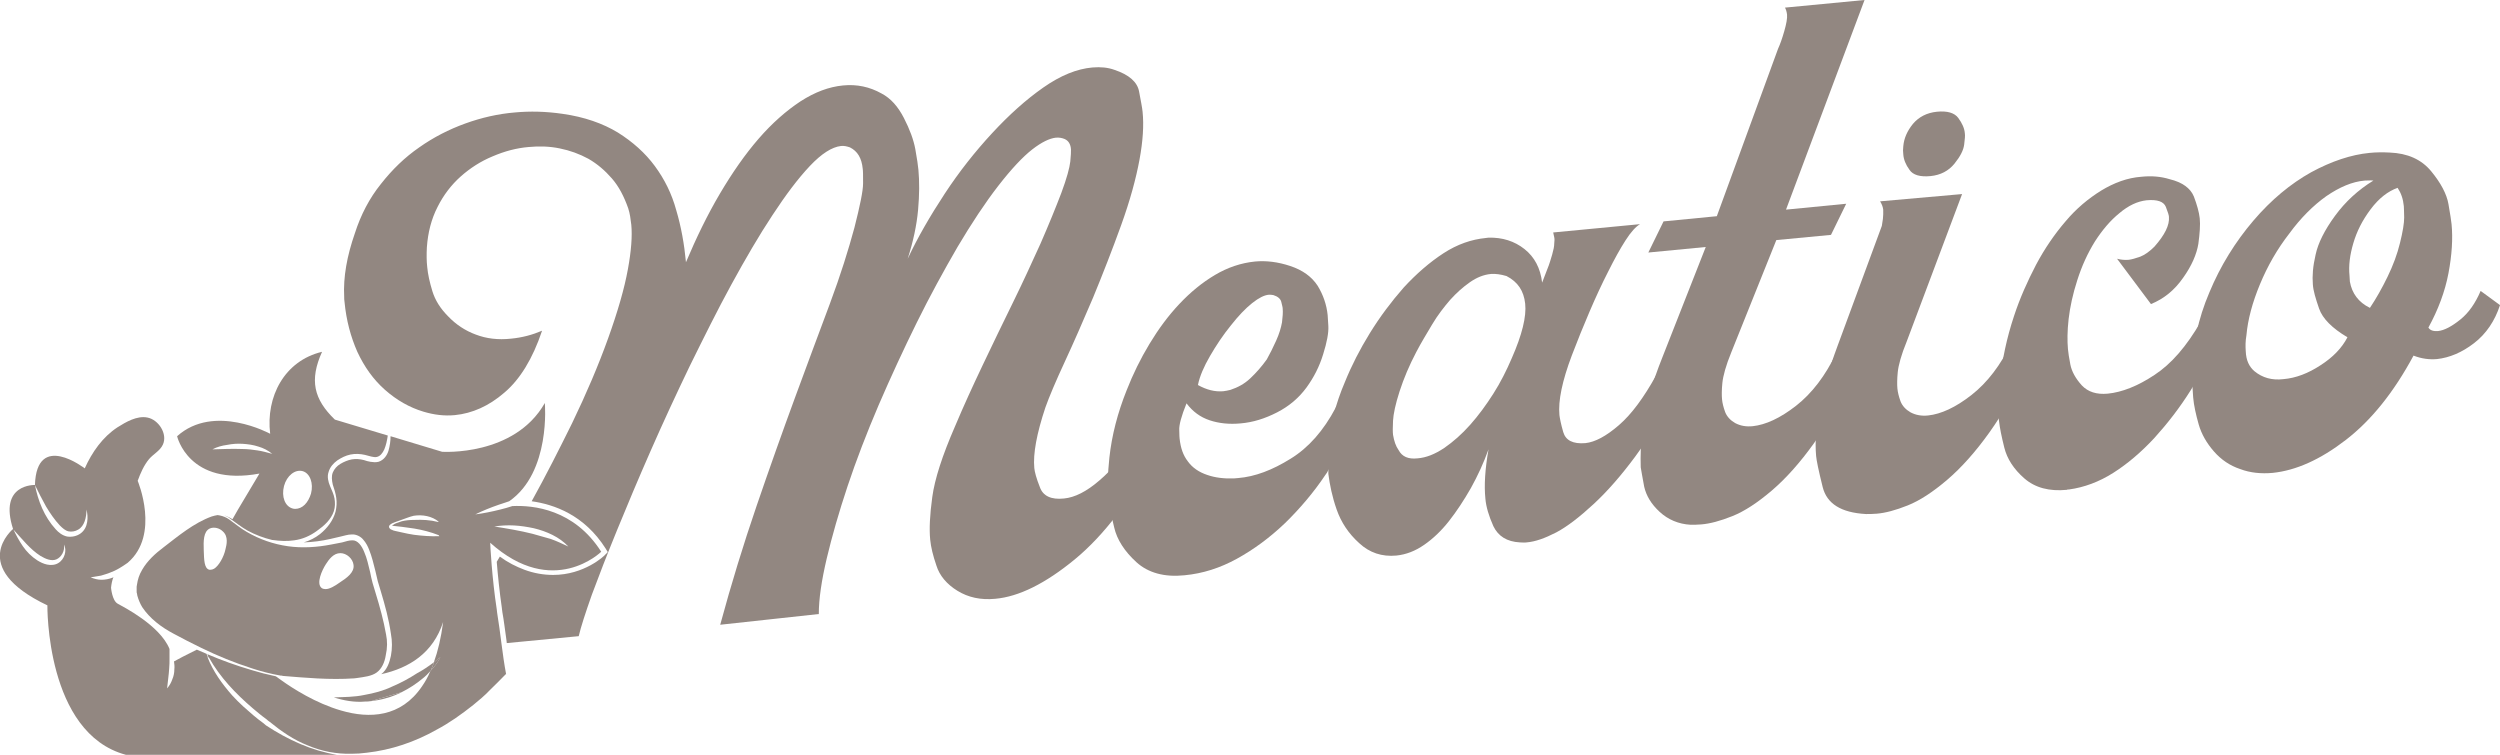 <?xml version="1.0" encoding="utf-8"?>
<!-- Generator: Adobe Illustrator 24.3.0, SVG Export Plug-In . SVG Version: 6.00 Build 0)  -->
<svg version="1.1" id="Livello_1" xmlns="http://www.w3.org/2000/svg" xmlns:xlink="http://www.w3.org/1999/xlink" x="0px" y="0px"
	 viewBox="0 0 722.7 218.2" style="enable-background:new 0 0 722.7 218.2;" xml:space="preserve">
<style type="text/css">
	.st0{fill:#928781;}
</style>
<g>
	<g>
		<g>
			<g>
				<path class="st0" d="M389.1,119.4c-1-0.7-1.9-1.3-2.8-1.9c-0.1,0.1-0.1,0.2-0.2,0.4c-3.5,6.6-7.8,11.5-13,14.7
					c-5.3,3.3-10.3,5.2-15.2,5.6c-0.4,0-0.8,0.1-1.2,0.1c-2.8,0.1-5.4-0.2-7.7-1c-2.4-0.8-4.3-2.1-5.6-3.9c-1.4-1.8-2.1-3.9-2.4-6.6
					c0-0.1-0.1-0.9-0.1-2.4c-0.1-1.5,0.6-4.1,2.1-7.8c1.8,2.4,4,4,6.7,4.9c2.7,0.9,5.7,1.2,8.9,0.9c3.6-0.3,7.1-1.4,10.6-3.2
					c3.5-1.8,6.3-4.2,8.5-7.2c2.1-2.9,3.7-6,4.8-9.6c1.1-3.5,1.6-6.2,1.5-8.1c-0.1-1.9-0.2-2.9-0.2-3.2c-0.3-3-1.3-5.9-2.9-8.5
					c-1.7-2.6-4.3-4.5-7.9-5.7c-3.6-1.2-7-1.6-10.2-1.3c-4,0.4-7.9,1.7-11.6,3.9c-3.7,2.2-7.1,5-10.3,8.4c-3.2,3.4-6,7.2-8.6,11.5
					c-2.6,4.3-4.8,8.8-6.6,13.4c-2.6,6.5-4.3,13-5,19.5c-0.1,1.1-0.2,2.3-0.3,3.4c-0.2,3-0.1,5.8,0.2,8.6c0.1,1.3,0.4,3,0.8,5
					c0.2,1,0.4,2.1,0.7,3.2c0.8,3.5,3,6.9,6.4,10c3.4,3.1,8.1,4.4,13.9,3.8c5.3-0.5,10.3-2.1,15.2-4.8c4.9-2.7,9.5-6.1,13.9-10.3
					c4.3-4.2,8.3-8.9,11.7-14c0.3-0.4,0.6-0.8,0.8-1.3c3.1-4.7,5.7-9.5,7.8-14.3C391.1,120.7,390.1,120,389.1,119.4z M349.8,102.9
					c1.8-3.1,3.8-6.1,6-8.8c2.2-2.8,4.2-4.9,6.2-6.5c1.9-1.5,3.5-2.3,4.8-2.4c0.4,0,0.8,0,1.3,0.1c1.3,0.4,2.1,1.1,2.3,2
					c0.2,0.9,0.4,1.5,0.4,1.9c0.1,1.1,0,2.4-0.2,4c-0.3,1.6-0.8,3.3-1.7,5.3c-0.9,2-1.8,3.8-2.7,5.4c-1.5,2.1-3.1,3.9-4.8,5.5
					c-1.7,1.6-3.6,2.6-5.7,3.3c-0.7,0.2-1.4,0.3-2.1,0.4c-2.4,0.2-4.8-0.4-7.3-1.8C346.8,108.8,348,106,349.8,102.9z"/>
			</g>
			<g>
				<path class="st0" d="M384.1,129.1c0.4-6.2,2-12.4,4.7-18.7c1.9-4.7,4.3-9.4,7.2-14.1c2.9-4.7,6.2-9.1,9.8-13.2
					c3.7-4,7.5-7.3,11.5-9.9s8.1-4,12.2-4.4c0.3,0,0.5-0.1,0.8-0.1c4-0.1,7.5,1,10.4,3.3c2.9,2.3,4.6,5.5,5.1,9.7l1.5-3.9
					c0.6-1.4,1-2.9,1.4-4.2c0.4-1.4,0.6-2.4,0.6-3.2c0.1-0.8,0.1-1.4,0-1.8c-0.1-0.5-0.2-1-0.3-1.4l25.1-2.4
					c-1.2,0.7-2.6,2.2-4.2,4.7c-1.6,2.5-3.2,5.4-5,9c-1.8,3.5-3.6,7.4-5.4,11.6c-1.8,4.2-3.5,8.4-5.1,12.6c-2.8,7.4-4,13.2-3.6,17.3
					c0.1,0.8,0.4,2.5,1.1,4.9c0.7,2.4,2.8,3.5,6.4,3.2c2.8-0.3,6-2,9.7-5.2c3.7-3.2,7.2-8,10.7-14.3l5.3,5.1
					c-3.5,6.8-7.3,12.8-11.3,18.3c-4,5.4-8,10-12,13.7c-4,3.7-7.6,6.5-10.8,8.2c-3.3,1.7-6.1,2.7-8.6,2.9c-0.6,0.1-1.2,0-1.9,0
					c-3.8-0.2-6.3-1.8-7.7-4.7c-1.3-2.9-2.1-5.6-2.3-7.9c-0.4-3.9-0.1-8.6,0.9-14.3c-1.4,3.9-3.1,7.6-5.1,11.2
					c-2,3.5-4.1,6.7-6.3,9.5c-2.2,2.8-4.6,5.1-7.2,6.9c-2.6,1.8-5.2,2.8-8,3.1c-4.2,0.4-7.8-0.8-10.8-3.6c-3.1-2.8-5.2-6-6.5-9.7
					c-1.3-3.7-2-7.2-2.4-10.3C384,134.3,384,131.8,384.1,129.1z M404.3,130.1c1,1.9,2.8,2.7,5.5,2.4c2.5-0.2,5-1.2,7.7-3
					c2.6-1.8,5.1-4,7.5-6.7c2.4-2.7,4.6-5.7,6.7-9c2.1-3.3,3.8-6.7,5.3-10.2c3-6.8,4.3-12.1,3.9-15.8c-0.4-3.7-2.1-6.3-5.4-8
					c-1.7-0.5-3.2-0.7-4.5-0.6c-2.1,0.2-4.1,1-6.1,2.4c-2,1.4-3.9,3.1-5.7,5.1c-1.8,2.1-3.6,4.4-5.2,7.1c-1.6,2.7-3.2,5.3-4.6,8
					c-2,3.8-3.6,7.6-4.8,11.3c-1.2,3.7-1.8,6.6-1.9,8.5c-0.1,1.9-0.1,3.3,0,4.1C403,127.5,403.5,129,404.3,130.1z"/>
			</g>
			<g>
				<path class="st0" d="M474.8,123.4c0.8-5.9,2.8-12.7,5.8-20.2l12.5-31.8L476.5,73l4.4-9l15.4-1.5L514,14.1c0.6-1.3,1.2-3,1.8-5.1
					c0.6-2.1,0.9-3.7,0.8-4.8c-0.1-0.8-0.3-1.5-0.6-2L539,0l-22.7,60.6l17.4-1.7l-4.4,9l-15.8,1.5l-13,32.4
					c-1.6,3.9-2.4,6.9-2.6,8.9c-0.2,2-0.2,3.6-0.1,4.7c0.1,1.1,0.4,2.3,0.9,3.7c0.5,1.3,1.5,2.4,2.9,3.2c1.5,0.8,3.2,1.1,5.1,0.9
					c3.7-0.4,7.9-2.3,12.5-5.9c4.6-3.6,8.5-8.7,11.6-15.2l4.8,6c-3.4,7.7-7.2,14.4-11.2,20c-4,5.6-8.1,10.2-12.2,13.7
					c-4.1,3.5-7.9,6-11.4,7.4c-3.5,1.4-6.5,2.2-9,2.4c-1.1,0.1-2.2,0.1-3.1,0.1c-3.5-0.2-6.5-1.5-8.9-3.7c-2.5-2.3-3.9-4.7-4.5-7.3
					c-0.5-2.6-0.8-4.5-1-5.6C474.2,131.7,474.3,127.8,474.8,123.4z"/>
			</g>
			<g>
				<path class="st0" d="M531.2,100L544,65.3c0.3-1.6,0.4-2.7,0.4-3.3c0-0.6,0-1.1,0-1.4c-0.1-0.8-0.4-1.6-0.9-2.4l23.7-2.1
					l-16,42.6c-1.6,3.9-2.4,6.9-2.6,8.9c-0.2,2-0.2,3.6-0.1,4.7c0.1,1.1,0.4,2.3,0.9,3.7c0.5,1.3,1.5,2.4,2.9,3.2
					c1.5,0.8,3.2,1.1,5.1,0.9c3.7-0.4,7.9-2.3,12.5-5.9c4.6-3.6,8.5-8.7,11.6-15.2l4.8,6c-3.4,7.7-7.2,14.4-11.2,20
					c-4,5.6-8.1,10.2-12.2,13.7c-4.1,3.5-7.9,6-11.4,7.4c-3.5,1.4-6.5,2.2-9,2.4c-1.1,0.1-2.2,0.1-3.1,0.1c-7.2-0.4-11.3-3-12.5-7.8
					c-1.2-4.8-1.8-7.8-1.9-9C524.3,123.8,526.3,113.2,531.2,100z M550.2,42.3c0.2-2.3,1.1-4.4,2.8-6.5c1.7-2,4-3.2,6.9-3.5
					c3-0.3,5.1,0.3,6.2,1.8c1.1,1.5,1.8,3,1.9,4.5c0.1,0.6,0,1.6-0.2,3.2c-0.2,1.6-1.1,3.4-2.8,5.5c-1.7,2.1-4,3.3-6.9,3.6
					c-3,0.3-5.1-0.3-6.1-1.8c-1.1-1.5-1.7-3-1.8-4.5C550.1,43.9,550.1,43.1,550.2,42.3z"/>
			</g>
			<g>
				<path class="st0" d="M578.1,110.2c0.7-6.2,2-12.5,4.1-18.8c1.7-5.2,3.9-10.1,6.4-14.9c2.5-4.7,5.4-8.9,8.5-12.5
					c3.1-3.7,6.6-6.6,10.3-8.9c3.8-2.3,7.6-3.7,11.6-4c2.9-0.3,5.6-0.1,8.2,0.7c3.7,0.9,6,2.6,7,5c0.9,2.4,1.5,4.5,1.7,6.3
					c0.2,1.9,0,4.4-0.4,7.4c-0.5,3-1.9,6.3-4.4,9.8c-2.5,3.6-5.6,6.1-9.3,7.6l-9.8-13.1c1.1,0.3,2.3,0.4,3.4,0.3
					c0.8-0.1,1.9-0.4,3.3-0.9c1.3-0.5,2.7-1.5,4.1-2.9c3-3.4,4.4-6.2,4.2-8.6c0-0.4-0.3-1.4-0.9-2.9c-0.6-1.5-2.4-2.2-5.6-1.9
					c-2.6,0.3-5.2,1.5-7.8,3.7c-2.6,2.1-4.9,4.8-7.1,8.2c-2.1,3.4-3.8,7.1-5.1,11.2c-1.3,4-2.1,7.8-2.5,11.2
					c-0.4,3.5-0.4,6.4-0.2,8.7c0.1,1,0.3,2.5,0.7,4.5s1.5,4,3.3,6c1.8,1.9,4.3,2.7,7.5,2.4c4.1-0.4,8.7-2.2,13.5-5.4
					c4.9-3.2,9.3-8.3,13.4-15.4l5,3.7c0.1,0.1,0.4,0.2,0.7,0.4c-2.6,5.4-5.4,10.6-8.6,15.7c-3.2,5.1-6.7,9.6-10.5,13.8
					c-3.8,4.1-7.8,7.5-11.9,10.1c-4.1,2.6-8.4,4.2-12.8,4.8c-0.3,0-0.5,0-0.6,0.1c-5.1,0.5-9.2-0.6-12.3-3.3c-3.1-2.7-5-5.7-5.8-8.9
					c-0.8-3.2-1.3-5.7-1.5-7.5C577.3,118.1,577.5,114.3,578.1,110.2z"/>
			</g>
			<g>
				<path class="st0" d="M633.7,107.8c0.1-7.8,1.7-15.6,5-23.3c3.2-7.7,7.5-14.6,12.7-20.7c5.2-6.1,10.8-10.7,16.7-14
					c5.9-3.2,11.6-5.1,16.9-5.6c1.9-0.2,3.9-0.2,5.8-0.1c5.2,0.2,9.2,2,12,5.4c2.8,3.4,4.5,6.6,5,9.5c0.5,2.9,0.8,4.8,0.9,5.8
					c0.4,4.2,0.1,8.9-0.9,14.2c-1,5.3-3,10.6-5.8,15.7c0.5,0.8,1.4,1.1,2.8,1c1.8-0.2,3.9-1.3,6.4-3.3c2.5-2,4.4-4.8,5.9-8.3
					l5.6,4.1c-1.5,4.6-4,8.3-7.5,11c-3.5,2.7-7.1,4.2-10.7,4.6c-2.2,0.2-4.5-0.1-6.8-1c-5.7,10.6-12.2,18.7-19.6,24.4
					c-7.4,5.7-14.4,8.8-21.1,9.5c-3.3,0.3-6.5,0-9.4-1.1c-3-1-5.5-2.7-7.6-5.1c-2.1-2.4-3.6-5-4.4-7.8c-0.8-2.8-1.4-5.5-1.6-7.8
					C633.8,112.6,633.7,110.3,633.7,107.8z M651.7,107.3c2.3,1.9,5.1,2.7,8.4,2.3c3.6-0.3,7.2-1.7,10.7-4c3.6-2.3,6.2-5,7.8-8.1
					c-4.4-2.6-7.2-5.4-8.2-8.3c-1-2.9-1.7-5.2-1.8-7c-0.2-2.4,0-5.2,0.8-8.6c0.7-3.3,2.6-7.1,5.6-11.2s6.7-7.5,11.1-10.2
					c-0.8-0.1-1.7,0-2.5,0c-3.6,0.3-7.3,1.9-11.1,4.5c-3.8,2.7-7.4,6.3-10.7,10.8c-3.5,4.5-6.3,9.4-8.5,14.7
					c-2.2,5.3-3.5,10.2-3.9,14.7c-0.3,1.7-0.3,3.2-0.2,4.6C649.3,104.2,650.2,106,651.7,107.3z M679.3,81.4c0.6,3.4,2.5,6,5.8,7.6
					c1.8-2.7,3.5-5.7,5.1-9c1.6-3.3,2.8-6.5,3.6-9.8c0.8-3.2,1.2-5.7,1.2-7.3c0-1.7-0.1-2.8-0.1-3.3c-0.2-2.1-0.8-3.8-1.8-5.3
					c-2.8,1-5.4,3-7.8,6.2c-2.4,3.2-4,6.4-5,9.8c-1,3.4-1.4,6.5-1.1,9.4C679.2,80.3,679.3,80.8,679.3,81.4z"/>
			</g>
		</g>
	</g>
	<path class="st0" d="M97.4,218.2h-61C13.2,212,13.7,175,13.7,175c-23.3-11.1-9.9-22.1-9.9-22.1c0.8,1.7,1.7,3.4,2.8,5
		c1.1,1.6,2.5,3,4.2,4.1c0.8,0.5,1.8,1,2.8,1.2c1,0.2,2.2,0.2,3.2-0.4c1.9-1.1,2.6-3.7,1.7-5.4c0.3,1.9-0.8,3.7-2.2,4.3
		s-3.1-0.1-4.6-1c-3-1.9-5.3-4.9-7.9-7.7c-4.3-13.2,6.3-12.8,6.3-12.8c0.9,4.6,2.7,9.2,6,12.8c0.8,0.9,1.9,1.8,3.3,2.1
		c1.4,0.2,2.8-0.1,3.9-0.9c1.1-0.8,1.7-2,1.9-3.3c0.2-1.2,0.1-2.4-0.2-3.6c0,2.3-0.6,4.8-2.4,5.8c-0.8,0.5-1.9,0.7-2.8,0.5
		c-0.9-0.2-1.7-0.9-2.5-1.7c-1.5-1.6-2.8-3.5-4-5.5c-1.1-2-2.2-4.1-3.2-6.2c0.5-15.6,14.4-4.8,14.4-4.8c2.1-4.7,5.2-9.1,9.5-11.9
		c2.4-1.5,5.6-3.4,8.6-2.8c3.2,0.6,5.9,4.7,4.5,7.8c-0.8,1.8-2.7,2.7-4,4.2c-1.5,1.8-2.5,4.1-3.3,6.3c0,0,6.6,15.6-2.9,23.7
		c-1.7,1.2-3.3,2.2-5,2.8c-0.9,0.4-1.8,0.6-2.7,0.9c-1,0.2-1.9,0.3-3,0.5c1,0.4,2,0.7,3.1,0.7c1.1,0,2.2-0.2,3.2-0.6
		c0.1,0,0.2-0.1,0.3-0.2c-0.4,1-0.6,2.1-0.7,3.1c0,0,0.3,3.7,1.9,4.6c1.4,0.8,12.2,6.2,15,13.1v0c0,1,0,1.9,0,2.9
		c0,0.9,0,1.8-0.1,2.8c-0.1,1.8-0.4,3.7-0.6,5.7c0.7-0.8,1.2-1.7,1.5-2.6c0.4-0.9,0.6-1.9,0.6-2.9c0.1-0.8,0-1.6-0.1-2.3
		c1.1-0.6,3.5-1.9,6.6-3.4c0.9,0.4,1.9,0.8,2.8,1.2c0.2,0.5,0.4,1,0.4,1l-0.1,0c1.6,4.1,4.2,7.7,7.1,11c1,1.1,2.1,2.2,3.2,3.2
		c1.9,1.7,3.8,3.4,5.9,4.9c0.2,0.2,0.5,0.4,0.7,0.6C83.3,213.9,90.1,217,97.4,218.2z"/>
	<path class="st0" d="M96.8,121.3c-6.1-5.9-7.4-11.4-3.7-19.6c-10.9,2.6-16.3,13-15,23.7c0,0-16.2-8.9-26.9,0.7
		c0,0,3.3,14.6,23.8,10.8l-6.2,10.4l-1.6,2.8c-0.8-0.5-1.6-0.9-2.4-1.1c0.6,0.2,1.2,0.5,1.7,0.9c1.7,1.2,3.3,2.5,5.1,3.5
		c2.2,1.2,4.6,2.1,7.1,2.7c0,0,0.1,0,0.1,0c2.1,0.3,4.2,0.4,6.2,0.1c2.4-0.3,4.7-1.3,6.7-2.8c2-1.4,4-3.2,4.8-5.6
		c0.4-1.2,0.4-2.5,0.2-3.7c-0.2-1.2-0.8-2.4-1.3-3.6c-0.5-1.2-0.9-2.7-0.4-4.1c0.4-1.4,1.4-2.5,2.5-3.3c1.2-0.8,2.4-1.4,3.8-1.7
		c1.4-0.3,2.9-0.2,4.2,0.1c1.3,0.3,2.5,0.8,3.4,0.6c1-0.2,1.7-1.1,2.2-2.2c0.5-1.2,0.8-2.6,1-4L96.8,121.3z M74.4,130.2
		c-1.4-0.2-2.8-0.4-4.3-0.4c-2.8-0.1-5.7,0-8.7,0.1c1.3-0.7,2.8-1.1,4.3-1.3c1.5-0.3,3-0.4,4.5-0.3c1.5,0.1,3,0.3,4.5,0.8
		c1.4,0.4,2.8,1.1,4,2.1C77.2,130.8,75.8,130.4,74.4,130.2z M89.9,142.7c-0.4,1.3-1,2.4-1.8,3.2c-0.8,0.8-1.8,1.2-2.7,1.2
		c-0.3,0-0.5,0-0.8-0.1c-2.2-0.6-3.3-3.4-2.5-6.5c0.8-3,3.2-4.9,5.4-4.3C89.6,136.8,90.7,139.7,89.9,142.7z"/>
	<path class="st0" d="M111.6,183.4c-0.7-4-1.8-8-3-11.9l-0.9-3c-0.3-1.1-0.5-2.1-0.7-3.1c-0.5-2-0.9-4-1.7-5.8
		c-0.7-1.8-1.9-3.5-3.5-3.4c-0.9,0-1.8,0.3-2.9,0.6c-1,0.2-2,0.4-3.1,0.6c-4.1,0.8-8.4,1.1-12.6,0.5c-4.2-0.6-8.2-2-11.8-4.1
		c-1.8-1-3.4-2.4-5.1-3.6c-0.8-0.6-1.8-1-2.8-1.2c-0.2,0-0.4-0.1-0.6-0.1c-0.5,0.1-1.1,0.2-1.7,0.4c-5.2,1.9-9.6,5.6-13.9,8.9
		c-2.4,1.8-4.7,3.9-6.2,6.5c-0.9,1.5-1.3,2.9-1.5,4.3c0,0.2-0.1,0.4-0.1,0.6c0,0.1,0,0.2,0,0.3v0.3c0,0.3,0,0.5,0,0.8
		c0,0.2,0,0.4,0.1,0.6c0,0.2,0.1,0.4,0.1,0.6c0.3,1.1,0.8,2.3,1.4,3.3c2.2,3.3,5.5,5.8,9.1,7.7c2.6,1.4,5.3,2.8,8,4.1
		c4.7,2.3,9.6,4.3,14.6,5.9c2.7,0.9,5.5,1.6,8.3,2.1c0,0,0,0,0,0c0.2,0,0.5,0,0.7,0.1c6.2,0.5,13.5,1.2,20.6,0.7c0,0,0,0,0,0
		c0.3,0,0.5-0.1,0.8-0.1c2-0.3,4.2-0.5,5.7-1.6c1.5-1.1,2.3-3,2.6-4.9C112,187.3,112,185.3,111.6,183.4z M65.2,158.7
		c-0.5,2.4-2,4.9-3.3,5.7c-0.4,0.2-0.7,0.3-1,0.3c-0.1,0-0.3,0-0.4,0c-1.5-0.4-1.5-2.9-1.6-5.6c-0.1-2.7-0.1-5.4,1.7-6.3
		c1.3-0.6,2.9-0.1,3.8,0.8C66.1,155.1,65.5,157.5,65.2,158.7z M98.2,168.4c-1.4,1-2.9,1.9-4.1,1.9c-0.4,0-0.8-0.1-1.1-0.3
		c-1.7-1.3,0.1-5.2,1.2-6.9c0.9-1.4,2.2-3.2,4.2-3.2c1.8,0,3.6,1.6,3.8,3.4C102.5,165.5,100.2,167.1,98.2,168.4z"/>
	<g>
		<path class="st0" d="M125.5,191.4c-0.3,0.9-0.7,1.7-1,2.5c-0.7,0.8-1.5,1.6-2.4,2.3c-1.8,1.5-3.8,2.8-6,3.9h0l-8.9,2.6
			c0,0,0,0-0.1,0c-0.5,0.1-1,0.1-1.5,0.1c-3.1,0.3-6.3-0.3-9.1-1.2c3.1-0.1,6-0.1,8.8-0.7c2.8-0.5,5.5-1.2,8-2.4
			c2.6-1.1,5-2.4,7.3-3.9C122.3,193.7,123.9,192.6,125.5,191.4z"/>
		<path class="st0" d="M107.2,202.7l8.9-2.6c-0.5,0.3-1,0.5-1.5,0.7C112.3,201.8,109.7,202.4,107.2,202.7z"/>
		<path class="st0" d="M127.4,189.9c-0.7,1.4-1.7,2.7-2.9,4c0.3-0.8,0.7-1.6,1-2.5C126.1,190.9,126.7,190.4,127.4,189.9z"/>
	</g>
	<g>
		<g>
			<path class="st0" d="M334.3,130.5c-7.2,13.8-15.1,24.2-23.6,31.2c-8.5,7-16.2,10.8-23,11.4c-4.2,0.4-7.8-0.4-10.9-2.3
				c-3.1-1.9-5.2-4.4-6.1-7.3c-1-2.9-1.6-5.4-1.8-7.5c-0.3-3.1-0.1-7.2,0.6-12.3c0.7-5.2,2.9-12,6.6-20.5c2.4-5.7,5.1-11.6,8-17.7
				c2.9-6.1,5.8-12.1,8.7-18c2.9-5.9,5.5-11.6,8-17.1c2.4-5.5,4.4-10.4,6-14.6c1.6-4.3,2.4-7.3,2.6-9.1c0.2-1.8,0.2-2.9,0.2-3.5
				c-0.1-1.5-0.7-2.5-1.8-3c-0.7-0.3-1.6-0.5-2.6-0.4c-1.8,0.2-4.1,1.3-6.8,3.4c-2.7,2.1-6,5.6-9.8,10.5
				c-3.8,4.9-7.7,10.8-11.8,17.7c-4,6.9-8,14.2-11.8,21.9c-3.8,7.7-7.5,15.7-11,23.8c-3.5,8.2-6.5,16-9,23.5
				c-2.5,7.5-4.5,14.5-6,20.8c-1.5,6.4-2.3,11.7-2.3,16.1l-28.5,3.1c3.2-11.8,6.7-23.2,10.5-34.3c3.8-11.1,7.5-21.5,11.1-31.3
				c3.6-9.8,7-18.9,10.1-27.2c3.1-8.3,5.4-15.7,7.1-22c1.6-6.3,2.5-10.6,2.5-12.8c0-2.2,0-3.6-0.1-4.2c-0.3-3.1-1.5-5.1-3.7-6.2
				c-0.9-0.3-1.7-0.5-2.6-0.4c-2.6,0.3-5.6,2.2-9,5.8c-3.4,3.6-7,8.4-10.8,14.2c-3.9,5.9-7.8,12.6-11.9,20.1
				c-4.1,7.5-8,15.4-12,23.5c-3.9,8.1-7.7,16.3-11.3,24.5s-6.8,15.8-9.7,22.9c-2.9,7.1-5.3,13.3-7.3,18.7c-1.9,5.4-3.2,9.4-3.8,12
				l-20.8,2c0-0.3-0.1-0.6-0.1-0.9c-0.4-2.7-0.7-5.5-1.2-8.2l0-0.1c0-0.2-0.1-0.4-0.1-0.7l0-0.1c-0.7-4.8-1.2-9.8-1.5-13.5v0
				c0.3-0.5,0.6-1,0.9-1.5c2.3,1.7,4.7,2.9,7.1,3.8c2.7,1,5.5,1.5,8.3,1.5c9,0,14.8-5.5,15-5.8l0.8-0.8l-0.6-1
				c-6.2-9.8-15-12.8-21.4-13.7c4.1-7.4,7.9-14.9,11.7-22.6c4.1-8.5,7.6-16.7,10.4-24.5c2.8-7.8,4.7-14.4,5.7-19.9
				c1-5.4,1.3-9.7,1-12.9c-0.2-1.7-0.4-3.3-0.9-4.8c-1.2-3.4-2.7-6.3-4.7-8.6c-2-2.3-4.2-4.2-6.8-5.7c-2.6-1.4-5.3-2.4-8.3-3
				c-2.9-0.6-5.9-0.7-9-0.4c-3.5,0.3-6.9,1.2-10.4,2.7c-3.4,1.4-6.5,3.4-9.2,5.8c-2.7,2.4-5,5.4-6.7,8.8c-1.8,3.5-2.8,7.4-3.1,11.7
				c-0.1,2-0.1,3.9,0.1,5.7c0.2,2.1,0.7,4.4,1.5,7c0.8,2.6,2.3,5,4.6,7.3c2.2,2.3,4.9,4.1,7.9,5.2c3.1,1.2,6.5,1.6,10.2,1.2
				c3.2-0.3,6.2-1.1,9-2.3c-2.7,8.1-6.4,14.1-10.9,17.9c-4.5,3.9-9.3,6-14.3,6.5c-3.1,0.3-6.1-0.1-9.1-1c-4-1.2-7.7-3.3-11.1-6.3
				c-3.4-3-6-6.7-8-11c-1.9-4.3-3.2-9.1-3.7-14.4c-0.1-0.6-0.1-1-0.1-1.5c-0.3-5.7,0.8-11.8,3.1-18.4c1.7-5.3,4.2-10.1,7.5-14.2
				c3.3-4.2,6.9-7.7,11.1-10.6c4.1-2.9,8.6-5.2,13.3-6.9c4.7-1.7,9.5-2.8,14.4-3.2c4.3-0.4,8.9-0.3,13.7,0.4
				c6.4,0.9,11.7,2.8,16,5.4c4.3,2.7,7.9,5.9,10.7,9.7c2.8,3.8,4.9,8,6.2,12.8c1.4,4.7,2.3,9.7,2.8,15c3-7.1,6.2-13.7,9.8-19.8
				c3.6-6.1,7.3-11.4,11.2-15.9c3.9-4.5,8-8.1,12.1-10.8c4.2-2.7,8.2-4.2,12.3-4.6c4-0.4,7.7,0.4,11.1,2.3c2.7,1.4,4.8,3.8,6.5,7.1
				c1.7,3.3,2.8,6.3,3.3,9c0.5,2.8,0.8,4.8,0.9,6c0.3,3.3,0.3,7.2-0.1,11.6c-0.4,4.4-1.4,9.1-3,14.1c2.9-6.2,6.5-12.4,10.7-18.8
				c4.2-6.4,8.8-12.2,13.7-17.5c4.9-5.3,9.8-9.7,14.8-13.2c5-3.5,9.7-5.4,14.2-5.8c2.4-0.2,4.5,0,6.4,0.7c4.2,1.4,6.6,3.5,7.1,6.3
				c0.5,2.7,0.9,4.7,1,5.8c0.4,3.9,0.1,8.5-0.9,13.9c-1,5.4-2.7,11.7-5.3,18.9c-2.6,7.2-5.3,14.1-8.1,20.9c-2.9,6.8-5.6,13-8.2,18.6
				c-2.6,5.6-4.5,10.1-5.6,13.2c-2.5,7.5-3.6,13.4-3.2,17.5c0.1,1.1,0.6,3,1.6,5.5c0.9,2.6,3.3,3.7,7,3.3c3.1-0.3,6.5-2,10.2-5.2
				c3.8-3.2,7.3-7.5,10.5-13.2L334.3,130.5z"/>
		</g>
	</g>
	<path class="st0" d="M173.8,159.5c-7.8-12.3-19.7-13.5-25.7-13.2c0,0,0,0,0,0c-1.2,0.4-2.3,0.7-3.5,1c-2.4,0.6-4.8,1.1-7.2,1.4
		c2.2-1.1,4.5-2,6.8-2.8c1-0.3,2-0.7,3-1c12.1-8.4,10.3-28.4,10.3-28.4c-8.8,15.5-29.7,14.1-29.7,14.1l-14.9-4.5
		c0,1.4-0.2,2.8-0.6,4.2c-0.4,1.3-1.3,2.7-2.9,3.2c-0.8,0.2-1.6,0.1-2.3,0c-0.7-0.1-1.3-0.3-1.9-0.5c-1.2-0.3-2.3-0.4-3.5-0.2
		c-1.1,0.2-2.3,0.7-3.3,1.3c-1,0.6-1.8,1.5-2.2,2.5c-0.4,1-0.3,2.2,0,3.5c0.4,1.2,0.8,2.4,1,3.8c0.2,1.3,0.1,2.7-0.2,4
		c-0.7,2.6-2.4,4.8-4.5,6.5c-1.4,1.1-3,1.9-4.7,2.4c2.6-0.1,5.1-0.4,7.7-1c1-0.2,2-0.5,3-0.7c1-0.2,2-0.6,3.2-0.6
		c1.2-0.1,2.6,0.6,3.3,1.5c0.8,0.9,1.3,1.9,1.7,2.9c0.8,2,1.3,4.1,1.8,6.1c0.2,1,0.5,2,0.7,3l0.9,3c1.2,4,2.3,8,2.9,12.2
		c0.4,2.1,0.4,4.3,0,6.4c-0.4,1.9-1.1,4-2.8,5.3c8.1-1.8,15-6.1,17.9-15.1c-0.6,4.6-1.5,8.4-2.7,11.7c0.6-0.5,1.3-1,1.9-1.5
		c-0.7,1.4-1.7,2.7-2.9,4c-0.7,1.7-1.5,3.1-2.4,4.4c-6.1,9-15.2,9.4-23.4,7c-7.3-2.1-14-6.4-17.2-8.7c-0.8-0.5-1.3-1-1.7-1.2
		c-2.4-0.5-4.7-1.1-7-1.8c-4.4-1.3-8.6-2.8-12.8-4.6c0.2,0.5,0.4,1,0.4,1l0.1,0c3.2,5.7,7.7,10.4,12.6,14.6c0,0,0,0,0,0
		c1.3,1.1,2.6,2.2,4,3.2c0.3,0.3,0.7,0.6,1,0.8c3.3,2.7,6.9,5.2,11,6.8c4,1.7,8.3,2.5,12.6,2.4c1.5,0,2.9-0.1,4.4-0.3
		c7.1-0.8,13.9-3.1,20.1-6.6c3.8-2,7.3-4.5,10.7-7.2c1.7-1.4,3.3-2.7,4.8-4.3c1.5-1.5,3.1-3,4.6-4.6l0.1,0
		c-1.1-5.8-1.6-11.8-2.6-17.8c0-0.3-0.1-0.6-0.1-0.9c-1.4-9.1-1.9-18.8-1.9-19.3C159.9,173.2,173.8,159.5,173.8,159.5z M127,155
		c-2.5,0.1-4.9-0.1-7.3-0.4c-1.2-0.2-2.4-0.4-3.6-0.7c-0.6-0.1-1.2-0.3-1.8-0.4c-0.3-0.1-0.6-0.1-0.9-0.3c-0.2-0.1-0.4-0.1-0.6-0.3
		c-0.1-0.1-0.2-0.2-0.3-0.4c-0.1-0.2,0-0.4,0-0.5c0.6-0.8,1.2-0.8,1.8-1.1l1.7-0.6c1.2-0.4,2.3-0.9,3.6-1.2c2.5-0.4,5.3,0.1,7.2,1.7
		l-0.1,0.1c-2.4-0.6-4.6-0.7-7-0.6c-1.2,0-2.4,0.1-3.6,0.4c-0.6,0.2-1.1,0.4-1.7,0.6c-0.3,0.1-0.5,0.3-0.7,0.4
		c-0.1,0.1-0.3,0.2-0.4,0.3c0,0,0.1,0,0.2,0l0.9,0.1c0.6,0.1,1.2,0.1,1.8,0.2c1.2,0.2,2.4,0.3,3.6,0.5c2.4,0.4,4.7,1,7,1.9L127,155z
		 M153.9,154.3c-3.6-0.9-7.2-1.5-11-2.1c1.9-0.3,3.8-0.4,5.7-0.3c1.9,0.1,3.8,0.4,5.7,0.8c3.7,0.9,7.4,2.5,10,5.3
		c-1.7-0.8-3.4-1.6-5.1-2.2C157.4,155.3,155.7,154.8,153.9,154.3z"/>
</g>
</svg>
